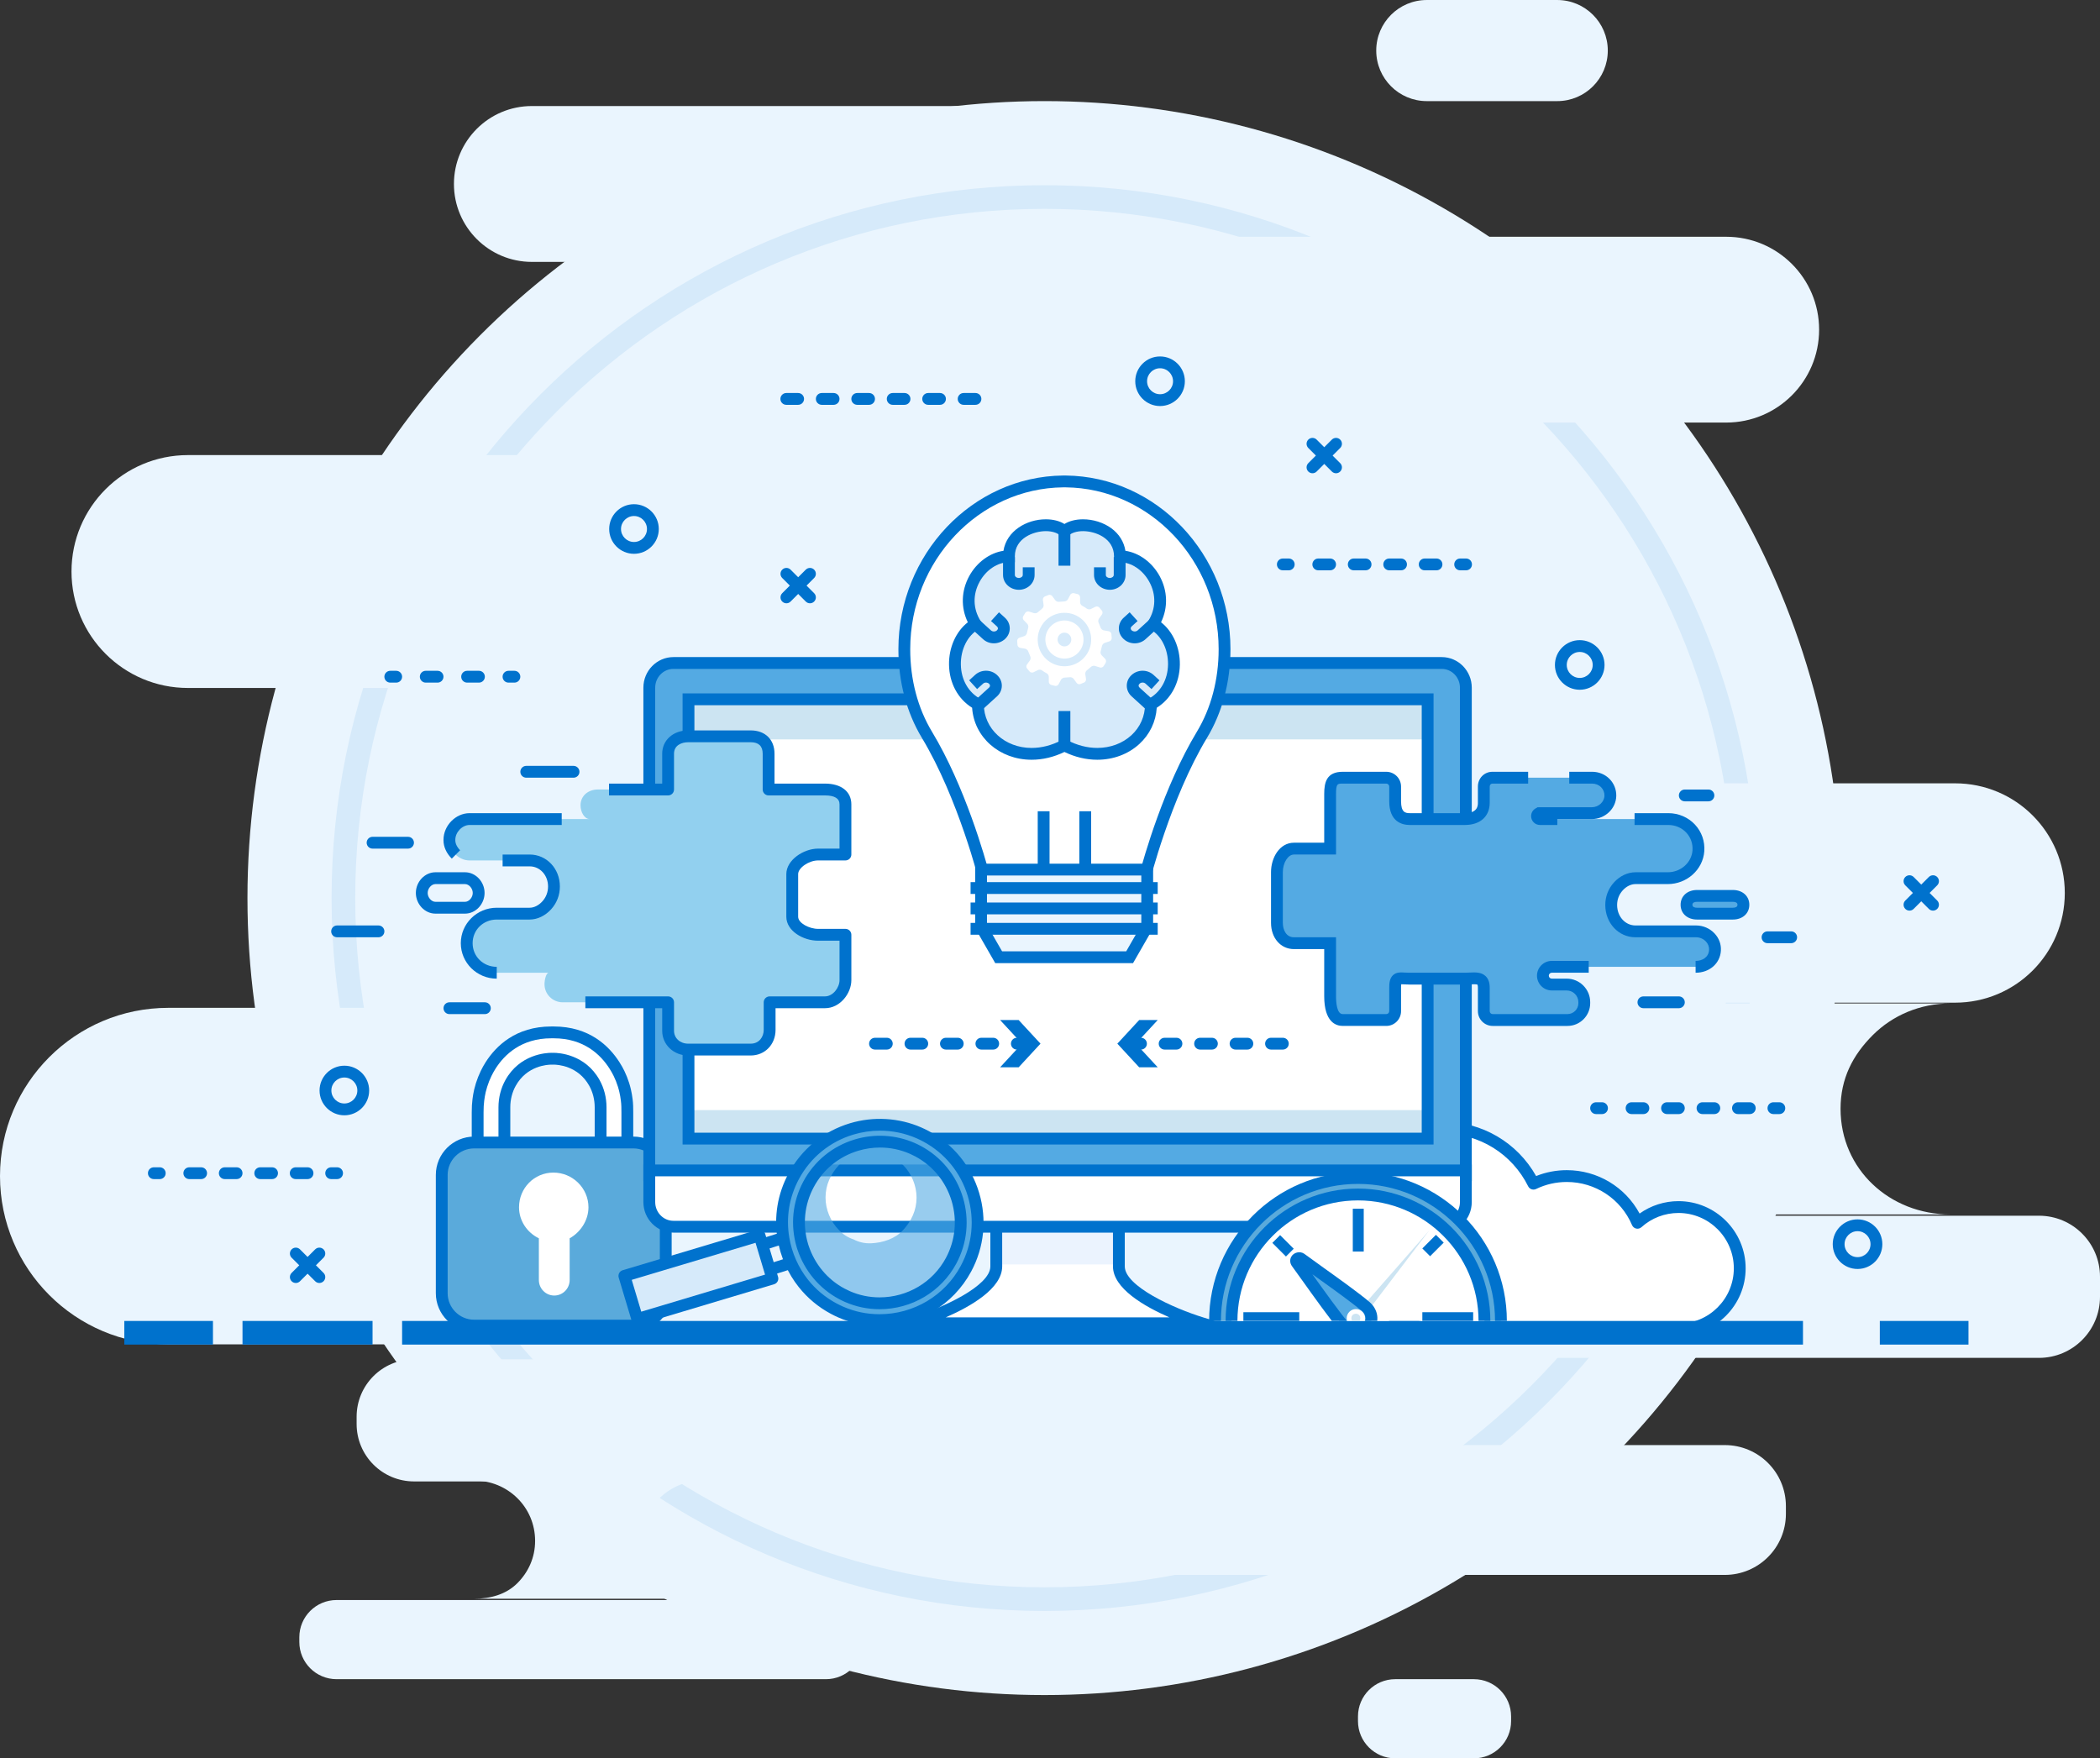 <?xml version="1.0" encoding="utf-8"?>
<!-- Generator: Adobe Illustrator 16.0.0, SVG Export Plug-In . SVG Version: 6.00 Build 0)  -->
<!DOCTYPE svg PUBLIC "-//W3C//DTD SVG 1.1//EN" "http://www.w3.org/Graphics/SVG/1.1/DTD/svg11.dtd">
<svg version="1.1" id="Modo_de_aislamiento" xmlns="http://www.w3.org/2000/svg" xmlns:xlink="http://www.w3.org/1999/xlink"
	 x="0px" y="0px" width="355.277px" height="297.493px" viewBox="0 0 355.277 297.493" enable-background="new 0 0 355.277 297.493"
	 xml:space="preserve">
<rect x="0" y="0" width="355.277" height="297.493" fill="#333333" stroke="none"/>
<g>
	<g>
		<g>
			<circle fill="#EAF5FE" cx="176.707" cy="151.948" r="134.842"/>
		</g>
		<g>
			<path fill="#EAF5FE" d="M176.106,44.311H89.982c-7.282,0-13.185-5.903-13.185-13.184l0,0c0-7.282,5.903-13.185,13.185-13.185
				h86.124c7.282,0,13.185,5.903,13.185,13.185l0,0C189.291,38.408,183.388,44.311,176.106,44.311z"/>
		</g>
		<g>
			<path fill="#D6EAFA" d="M176.707,272.559c-66.505,0-120.611-54.106-120.611-120.611c0-66.505,54.106-120.611,120.611-120.611
				s120.612,54.106,120.612,120.611C297.319,218.453,243.212,272.559,176.707,272.559z M176.707,35.337
				c-64.3,0-116.611,52.312-116.611,116.611c0,64.299,52.312,116.611,116.611,116.611s116.612-52.312,116.612-116.611
				C293.319,87.648,241.007,35.337,176.707,35.337z"/>
		</g>
		<g>
			<path fill="#EAF5FE" d="M70.052,229.983h56.565c5.367,0,9.718,4.352,9.718,9.719v1.223c0,5.367-4.351,9.719-9.718,9.719H70.052
				c-5.368,0-9.719-4.352-9.719-9.719v-1.223C60.333,234.334,64.684,229.983,70.052,229.983z"/>
		</g>
		<g>
			<path fill="#EAF5FE" d="M56.938,270.711h82.792c3.479,0,6.299,2.82,6.299,6.299v0.793c0,3.479-2.82,6.299-6.299,6.299H56.938
				c-3.479,0-6.299-2.82-6.299-6.299v-0.793C50.639,273.532,53.459,270.711,56.938,270.711z"/>
		</g>
		<g>
			<path fill="#EAF5FE" d="M236.042,284.102h13.305c3.479,0,6.299,2.82,6.299,6.299v0.793c0,3.479-2.82,6.299-6.299,6.299h-13.305
				c-3.479,0-6.299-2.82-6.299-6.299v-0.793C229.743,286.922,232.563,284.102,236.042,284.102z"/>
		</g>
		<g>
			<path fill="#EAF5FE" d="M167.027,244.496h124.779c5.707,0,10.333,4.626,10.333,10.332v1.3c0,5.707-4.626,10.332-10.333,10.332
				H167.027c-5.707,0-10.333-4.625-10.333-10.332v-1.3C156.695,249.122,161.321,244.496,167.027,244.496z"/>
		</g>
		<g>
			<path fill="#EAF5FE" d="M80.202,250.493h38.559c-2.848,0-5.438,1.232-7.304,3.098c-1.874,1.873-3.031,4.088-3.031,6.943
				c0,5.705,4.63,9.959,10.335,9.959H80.202c2.848,0,5.43-0.756,7.304-2.613c1.865-1.865,3.023-4.325,3.023-7.182
				C90.529,254.985,85.907,250.493,80.202,250.493z"/>
		</g>
		<g>
			<path fill="#EAF5FE" d="M231.362,132.533h99.405c10.247,0,18.554,8.307,18.554,18.554l0,0c0,10.248-8.307,18.555-18.554,18.555
				h-99.405c-10.247,0-18.554-8.307-18.554-18.555l0,0C212.808,140.84,221.115,132.533,231.362,132.533z"/>
		</g>
		<g>
			<path fill="#EAF5FE" d="M194.264,205.689h150.689c5.702,0,10.324,4.623,10.324,10.324v3.403c0,5.702-4.623,10.324-10.324,10.324
				H194.264c-5.702,0-10.324-4.623-10.324-10.324v-3.403C183.939,210.312,188.562,205.689,194.264,205.689z"/>
		</g>
		<g>
			<path fill="#EAF5FE" d="M260.69,169.776h69.258c-5.116,0-9.768,2.012-13.119,5.362c-3.366,3.366-5.445,7.328-5.445,12.459
				c0,10.247,8.317,17.874,18.563,17.874H260.69c5.116,0,9.753-1.446,13.118-4.782c3.351-3.351,5.43-7.611,5.43-12.742
				C279.238,177.686,270.937,169.776,260.69,169.776z"/>
		</g>
		<g>
			<path fill="#EAF5FE" d="M148.277,116.398H31.796c-10.88,0-19.7-8.82-19.7-19.7v0c0-10.879,8.82-19.7,19.7-19.7h116.481
				c10.88,0,19.7,8.82,19.7,19.7v0C167.977,107.579,159.157,116.398,148.277,116.398z"/>
		</g>
		<g>
			<path fill="#EAF5FE" d="M196.794,227.453H28.468C12.746,227.453,0,214.708,0,198.985l0,0c0-15.722,12.746-28.468,28.468-28.468
				h168.326c15.722,0,28.468,12.746,28.468,28.468l0,0C225.262,214.708,212.516,227.453,196.794,227.453z"/>
		</g>
		<g>
			<path fill="#EAF5FE" d="M292.04,71.493h-92.931c-8.68,0-15.717-7.037-15.717-15.717l0,0c0-8.68,7.037-15.717,15.717-15.717
				h92.931c8.68,0,15.717,7.037,15.717,15.717l0,0C307.756,64.456,300.72,71.493,292.04,71.493z"/>
		</g>
		<g>
			<path fill="#EAF5FE" d="M263.453,17.107h-22.069c-4.724,0-8.553-3.83-8.553-8.553v0c0-4.724,3.83-8.553,8.553-8.553h22.069
				c4.724,0,8.553,3.83,8.553,8.553v0C272.006,13.277,268.177,17.107,263.453,17.107z"/>
		</g>
	</g>
	<g>
		<g>
			<path fill="#FFFFFF" d="M85.332,195.895v-8.554c0-1.434,0.345-2.861,1.042-4.115c2.434-4.379,7.097-4.099,7.097-4.099
				s4.663-0.28,7.097,4.099c0.697,1.253,1.042,2.681,1.042,4.115v8.554h4.522v-7.702c0-0.701-0.007-1.399-0.1-2.091
				c-0.069-0.518-0.146-1.032-0.267-1.539c-0.082-0.338-0.165-0.673-0.27-1.004c-0.209-0.662-0.461-1.309-0.766-1.936
				c-0.228-0.469-0.49-0.927-0.772-1.37c-1.807-2.837-5.061-5.656-10.487-5.583c-5.426-0.073-8.664,2.746-10.471,5.583
				c-0.282,0.443-0.533,0.9-0.761,1.37c-0.304,0.626-0.559,1.273-0.768,1.936c-0.104,0.331-0.197,0.666-0.278,1.004
				c-0.122,0.507-0.196,1.021-0.266,1.539c-0.092,0.691-0.118,1.39-0.118,2.091v7.702H85.332z"/>
		</g>
		<g>
			<path fill="#0072CD" d="M106.132,196.895h-4.522c-0.552,0-1-0.448-1-1v-8.554c0-1.296-0.317-2.551-0.916-3.629
				c-1.899-3.415-5.375-3.588-6.053-3.588l-0.114,0.002c-0.037,0.002-0.078,0.002-0.116,0l-0.11-0.001
				c-0.678,0-4.154,0.173-6.053,3.588c-0.6,1.078-0.917,2.333-0.917,3.629v8.554c0,0.552-0.448,1-1,1H80.81c-0.552,0-1-0.448-1-1
				v-7.702c0-0.87,0.04-1.577,0.126-2.223c0.07-0.522,0.149-1.079,0.285-1.641c0.086-0.359,0.185-0.717,0.296-1.07
				c0.228-0.721,0.504-1.417,0.822-2.072c0.26-0.535,0.528-1.016,0.817-1.47c1.757-2.758,5.111-6.047,11.109-6.047l0.218,0.001
				l0.192-0.001c6.011,0,9.368,3.289,11.125,6.047c0.319,0.5,0.598,0.995,0.829,1.47c0.313,0.645,0.589,1.341,0.82,2.071
				c0.112,0.353,0.201,0.71,0.288,1.071c0.125,0.521,0.205,1.033,0.286,1.64c0.1,0.75,0.108,1.48,0.108,2.224v7.702
				C107.132,196.447,106.684,196.895,106.132,196.895z M102.61,194.895h2.522v-6.702c0-0.673-0.007-1.33-0.091-1.958
				c-0.073-0.546-0.144-1-0.249-1.438c-0.076-0.314-0.152-0.626-0.25-0.935c-0.202-0.638-0.441-1.244-0.712-1.801
				c-0.197-0.406-0.438-0.833-0.716-1.269c-1.488-2.337-4.334-5.122-9.438-5.122l-0.192,0.001l-0.218-0.001
				c-5.091,0-7.934,2.785-9.422,5.122c-0.248,0.39-0.479,0.805-0.706,1.271c-0.275,0.566-0.515,1.172-0.713,1.799
				c-0.098,0.308-0.184,0.62-0.259,0.936c-0.113,0.469-0.184,0.968-0.247,1.438c-0.074,0.556-0.109,1.178-0.109,1.958v6.702h2.522
				v-7.554c0-1.636,0.404-3.227,1.168-4.601c2.442-4.394,6.927-4.616,7.801-4.616c0.074,0,0.131,0.001,0.17,0.002
				c0.039-0.001,0.096-0.002,0.17-0.002c0.874,0,5.358,0.222,7.801,4.616c0.764,1.375,1.168,2.965,1.168,4.601V194.895z"/>
		</g>
		<g>
			<path fill="#5AAADB" d="M107.146,224.285H80.219c-3.017,0-5.485-2.468-5.485-5.485v-20.015c0-3.017,2.468-5.485,5.485-5.485
				h26.927c3.017,0,5.485,2.468,5.485,5.485V218.8C112.631,221.816,110.163,224.285,107.146,224.285z"/>
		</g>
		<g>
			<path fill="#0072CD" d="M107.146,225.285H80.219c-3.576,0-6.485-2.909-6.485-6.485v-20.015c0-3.576,2.909-6.485,6.485-6.485
				h26.927c3.576,0,6.485,2.909,6.485,6.485V218.8C113.631,222.375,110.722,225.285,107.146,225.285z M80.219,194.3
				c-2.473,0-4.485,2.012-4.485,4.485V218.8c0,2.473,2.012,4.485,4.485,4.485h26.927c2.473,0,4.485-2.012,4.485-4.485v-20.015
				c0-2.473-2.012-4.485-4.485-4.485H80.219z"/>
		</g>
		<g>
			<path fill="#FFFFFF" d="M96.374,209.51v7.057c0,1.444-1.159,2.626-2.604,2.626s-2.604-1.182-2.604-2.626v-7.057
				c-1.984-0.964-3.356-2.952-3.356-5.249c0-3.242,2.571-5.87,5.813-5.87s5.933,2.628,5.933,5.87
				C99.556,206.559,98.11,208.546,96.374,209.51z"/>
		</g>
	</g>
	<g>
		<g>
			<g>
				<g>
					<g>
						<path fill-rule="evenodd" clip-rule="evenodd" fill="#FFFFFF" d="M244.133,190.788c6.703,0,12.503,3.861,15.3,9.48
							c1.707-0.825,3.621-1.287,5.643-1.287c5.369,0,9.977,3.259,11.953,7.907c1.836-1.655,4.268-2.664,6.935-2.664
							c5.723,0,10.363,4.64,10.363,10.363s-4.64,10.362-10.363,10.362h-39.831c-9.433,0-17.081-7.647-17.081-17.081
							C227.053,198.435,234.7,190.788,244.133,190.788z"/>
					</g>
				</g>
			</g>
		</g>
		<g>
			<g>
				<g>
					<g>
						<path fill="#0072CD" d="M283.964,225.949h-39.831c-9.97,0-18.081-8.111-18.081-18.081s8.111-18.081,18.081-18.081
							c6.589,0,12.539,3.498,15.747,9.19c1.648-0.662,3.392-0.997,5.196-0.997c5.183,0,9.883,2.842,12.309,7.342
							c1.913-1.361,4.206-2.099,6.579-2.099c6.266,0,11.363,5.097,11.363,11.363C295.327,220.852,290.23,225.949,283.964,225.949z
							 M244.133,191.788c-8.867,0-16.081,7.214-16.081,16.081c0,8.867,7.214,16.081,16.081,16.081h39.831
							c5.163,0,9.363-4.2,9.363-9.362s-4.2-9.363-9.363-9.363c-2.319,0-4.544,0.854-6.266,2.406
							c-0.24,0.217-0.568,0.305-0.885,0.234c-0.315-0.07-0.578-0.288-0.705-0.585c-1.885-4.434-6.216-7.298-11.033-7.298
							c-1.825,0-3.578,0.399-5.208,1.188c-0.494,0.237-1.087,0.035-1.331-0.455C255.798,195.208,250.278,191.788,244.133,191.788z"
							/>
					</g>
				</g>
			</g>
		</g>
	</g>
	<g>
		<g>
			<rect x="41.028" y="223.493" fill="#0072CD" width="22" height="4"/>
		</g>
		<g>
			<rect x="21.028" y="223.493" fill="#0072CD" width="15" height="4"/>
		</g>
		<g>
			<rect x="318.028" y="223.493" fill="#0072CD" width="15" height="4"/>
		</g>
		<g>
			<rect x="68.028" y="223.493" fill="#0072CD" width="237" height="4"/>
		</g>
	</g>
	<g>
		<g>
			<g>
				<g>
					<g>
						<path fill="#FFFFFF" d="M189.291,214.263c0-5.321,0-13.037,0-13.037H178.92h-10.371c0,0,0,7.715,0,13.037
							c0,5.321-14.103,9.628-14.103,9.628h24.474h24.474C203.394,223.891,189.291,219.583,189.291,214.263z"/>
					</g>
				</g>
			</g>
		</g>
		<g>
			<g>
				<g>
					<g>
						<path fill="#EBF3FE" d="M189.291,213.935c0-5.304,0-12.709,0-12.709h-20.742c0,0,0,7.405,0,12.709H189.291z"/>
					</g>
				</g>
			</g>
		</g>
		<g>
			<g>
				<g>
					<g>
						<path fill="#0072CD" d="M210.091,224.891h-62.336l6.398-1.957c5.179-1.583,13.396-5.338,13.396-8.671v-14.037h22.742v14.037
							c0,3.337,8.216,7.09,13.395,8.671L210.091,224.891z M159.993,222.891h37.854c-4.283-1.867-9.556-4.918-9.556-8.628v-12.037
							h-18.742v12.037C169.549,217.973,164.275,221.024,159.993,222.891z"/>
					</g>
				</g>
			</g>
		</g>
		<g>
			<g>
				<g>
					<g>
						<path fill="#54AAE3" d="M243.912,112.173H113.927c-2.253,0-4.081,1.87-4.081,4.177v82.484h138.146V116.35
							C247.993,114.043,246.166,112.173,243.912,112.173z"/>
					</g>
				</g>
			</g>
		</g>
		<g>
			<g>
				<g>
					<g>
						<path fill="#0072CD" d="M248.993,199.834H108.847V116.35c0-2.854,2.279-5.177,5.081-5.177h129.985
							c2.801,0,5.081,2.322,5.081,5.177V199.834z M110.847,197.834h136.146V116.35c0-1.751-1.382-3.177-3.081-3.177H113.927
							c-1.699,0-3.081,1.425-3.081,3.177V197.834z"/>
					</g>
				</g>
			</g>
		</g>
		<g>
			<g>
				<g>
					<g>
						<rect x="116.479" y="118.313" fill="#FFFFFF" width="125.048" height="74.332"/>
					</g>
				</g>
			</g>
		</g>
		<g>
			<g>
				<g>
					<g>
						<path fill="#FFFFFF" d="M109.847,198.02v5.354c0,2.307,1.827,4.176,4.081,4.176h129.985c2.253,0,4.081-1.87,4.081-4.176
							v-5.354H109.847z"/>
					</g>
				</g>
			</g>
		</g>
		<g>
			<g>
				<g>
					<g>
						<path fill="#0072CD" d="M243.912,208.549H113.927c-2.801,0-5.081-2.322-5.081-5.176v-6.354h140.146v6.354
							C248.993,206.227,246.713,208.549,243.912,208.549z M110.847,199.02v4.354c0,1.751,1.382,3.176,3.081,3.176h129.985
							c1.699,0,3.081-1.425,3.081-3.176v-4.354H110.847z"/>
					</g>
				</g>
			</g>
		</g>
		<g>
			<g>
				<g>
					<g>
						<rect x="116.479" y="118.313" fill="#CCE4F2" width="125.074" height="6.785"/>
					</g>
				</g>
			</g>
		</g>
		<g>
			<g>
				<g>
					<g>
						<rect x="116.479" y="187.82" fill="#CCE4F2" width="125.074" height="4.825"/>
					</g>
				</g>
			</g>
		</g>
		<g>
			<g>
				<g>
					<g>
						<path fill="#0072CD" d="M242.527,193.645H115.479v-76.332h127.048V193.645z M117.479,191.645h123.048v-72.332H117.479V191.645
							z"/>
					</g>
				</g>
			</g>
		</g>
	</g>
	<g>
		<path fill="#0072CD" d="M267.258,116.699c-2.314,0-4.196-1.882-4.196-4.196s1.882-4.196,4.196-4.196s4.196,1.882,4.196,4.196
			S269.572,116.699,267.258,116.699z M267.258,110.306c-1.211,0-2.196,0.985-2.196,2.196s0.985,2.196,2.196,2.196
			s2.196-0.985,2.196-2.196S268.469,110.306,267.258,110.306z"/>
	</g>
	<g>
		<path fill="#0072CD" d="M107.258,93.699c-2.314,0-4.196-1.882-4.196-4.196s1.882-4.196,4.196-4.196s4.196,1.882,4.196,4.196
			S109.572,93.699,107.258,93.699z M107.258,87.306c-1.211,0-2.196,0.985-2.196,2.196s0.985,2.196,2.196,2.196
			s2.196-0.985,2.196-2.196S108.469,87.306,107.258,87.306z"/>
	</g>
	<g>
		<path fill="#0072CD" d="M314.258,214.699c-2.314,0-4.196-1.882-4.196-4.196s1.882-4.196,4.196-4.196s4.196,1.882,4.196,4.196
			S316.572,214.699,314.258,214.699z M314.258,208.306c-1.211,0-2.196,0.985-2.196,2.196s0.985,2.196,2.196,2.196
			s2.196-0.985,2.196-2.196S315.469,208.306,314.258,208.306z"/>
	</g>
	<g>
		<path fill="#0072CD" d="M58.258,188.699c-2.314,0-4.196-1.882-4.196-4.196s1.882-4.196,4.196-4.196s4.196,1.882,4.196,4.196
			S60.572,188.699,58.258,188.699z M58.258,182.306c-1.211,0-2.196,0.985-2.196,2.196s0.985,2.196,2.196,2.196
			s2.196-0.985,2.196-2.196S59.469,182.306,58.258,182.306z"/>
	</g>
	<g>
		<path fill="#0072CD" d="M196.258,68.699c-2.314,0-4.196-1.882-4.196-4.196s1.882-4.196,4.196-4.196s4.196,1.882,4.196,4.196
			S198.572,68.699,196.258,68.699z M196.258,62.306c-1.211,0-2.196,0.985-2.196,2.196s0.985,2.196,2.196,2.196
			s2.196-0.985,2.196-2.196S197.469,62.306,196.258,62.306z"/>
	</g>
	<g>
		<g>
			<path fill="#0072CD" d="M248.028,96.493h-1c-0.552,0-1-0.448-1-1s0.448-1,1-1h1c0.552,0,1,0.448,1,1
				S248.581,96.493,248.028,96.493z"/>
		</g>
		<g>
			<path fill="#0072CD" d="M243.028,96.493h-2c-0.552,0-1-0.448-1-1s0.448-1,1-1h2c0.552,0,1,0.448,1,1
				S243.581,96.493,243.028,96.493z M237.028,96.493h-2c-0.552,0-1-0.448-1-1s0.448-1,1-1h2c0.552,0,1,0.448,1,1
				S237.581,96.493,237.028,96.493z M231.028,96.493h-2c-0.552,0-1-0.448-1-1s0.448-1,1-1h2c0.552,0,1,0.448,1,1
				S231.581,96.493,231.028,96.493z M225.028,96.493h-2c-0.552,0-1-0.448-1-1s0.448-1,1-1h2c0.552,0,1,0.448,1,1
				S225.581,96.493,225.028,96.493z"/>
		</g>
		<g>
			<path fill="#0072CD" d="M218.028,96.493h-1c-0.552,0-1-0.448-1-1s0.448-1,1-1h1c0.552,0,1,0.448,1,1
				S218.581,96.493,218.028,96.493z"/>
		</g>
	</g>
	<g>
		<g>
			<path fill="#0072CD" d="M87.028,115.493h-1c-0.552,0-1-0.448-1-1s0.448-1,1-1h1c0.552,0,1,0.448,1,1
				S87.581,115.493,87.028,115.493z"/>
		</g>
		<g>
			<path fill="#0072CD" d="M81.028,115.493h-2c-0.552,0-1-0.448-1-1s0.448-1,1-1h2c0.552,0,1,0.448,1,1
				S81.581,115.493,81.028,115.493z M74.028,115.493h-2c-0.552,0-1-0.448-1-1s0.448-1,1-1h2c0.552,0,1,0.448,1,1
				S74.581,115.493,74.028,115.493z"/>
		</g>
		<g>
			<path fill="#0072CD" d="M67.028,115.493h-1c-0.552,0-1-0.448-1-1s0.448-1,1-1h1c0.552,0,1,0.448,1,1
				S67.581,115.493,67.028,115.493z"/>
		</g>
	</g>
	<g>
		<g>
			<path fill="#0072CD" d="M301.028,188.493h-1c-0.552,0-1-0.448-1-1s0.448-1,1-1h1c0.552,0,1,0.448,1,1
				S301.581,188.493,301.028,188.493z"/>
		</g>
		<g>
			<path fill="#0072CD" d="M296.028,188.493h-2c-0.552,0-1-0.448-1-1s0.448-1,1-1h2c0.552,0,1,0.448,1,1
				S296.581,188.493,296.028,188.493z M290.028,188.493h-2c-0.552,0-1-0.448-1-1s0.448-1,1-1h2c0.552,0,1,0.448,1,1
				S290.581,188.493,290.028,188.493z M284.028,188.493h-2c-0.552,0-1-0.448-1-1s0.448-1,1-1h2c0.552,0,1,0.448,1,1
				S284.581,188.493,284.028,188.493z M278.028,188.493h-2c-0.552,0-1-0.448-1-1s0.448-1,1-1h2c0.552,0,1,0.448,1,1
				S278.581,188.493,278.028,188.493z"/>
		</g>
		<g>
			<path fill="#0072CD" d="M271.028,188.493h-1c-0.552,0-1-0.448-1-1s0.448-1,1-1h1c0.552,0,1,0.448,1,1
				S271.581,188.493,271.028,188.493z"/>
		</g>
	</g>
	<g>
		<path fill="#0072CD" d="M165.028,68.493h-2c-0.552,0-1-0.448-1-1s0.448-1,1-1h2c0.552,0,1,0.448,1,1
			S165.581,68.493,165.028,68.493z M159.028,68.493h-2c-0.552,0-1-0.448-1-1s0.448-1,1-1h2c0.552,0,1,0.448,1,1
			S159.581,68.493,159.028,68.493z M153.028,68.493h-2c-0.552,0-1-0.448-1-1s0.448-1,1-1h2c0.552,0,1,0.448,1,1
			S153.581,68.493,153.028,68.493z M147.028,68.493h-2c-0.552,0-1-0.448-1-1s0.448-1,1-1h2c0.552,0,1,0.448,1,1
			S147.581,68.493,147.028,68.493z M141.028,68.493h-2c-0.552,0-1-0.448-1-1s0.448-1,1-1h2c0.552,0,1,0.448,1,1
			S141.581,68.493,141.028,68.493z M135.028,68.493h-2c-0.552,0-1-0.448-1-1s0.448-1,1-1h2c0.552,0,1,0.448,1,1
			S135.581,68.493,135.028,68.493z"/>
	</g>
	<g>
		<g>
			<path fill="#0072CD" d="M57.028,199.493h-1c-0.552,0-1-0.448-1-1s0.448-1,1-1h1c0.552,0,1,0.448,1,1
				S57.581,199.493,57.028,199.493z"/>
		</g>
		<g>
			<path fill="#0072CD" d="M52.028,199.493h-2c-0.552,0-1-0.448-1-1s0.448-1,1-1h2c0.552,0,1,0.448,1,1
				S52.581,199.493,52.028,199.493z M46.028,199.493h-2c-0.552,0-1-0.448-1-1s0.448-1,1-1h2c0.552,0,1,0.448,1,1
				S46.581,199.493,46.028,199.493z M40.028,199.493h-2c-0.552,0-1-0.448-1-1s0.448-1,1-1h2c0.552,0,1,0.448,1,1
				S40.581,199.493,40.028,199.493z M34.028,199.493h-2c-0.552,0-1-0.448-1-1s0.448-1,1-1h2c0.552,0,1,0.448,1,1
				S34.581,199.493,34.028,199.493z"/>
		</g>
		<g>
			<path fill="#0072CD" d="M27.028,199.493h-1c-0.552,0-1-0.448-1-1s0.448-1,1-1h1c0.552,0,1,0.448,1,1
				S27.581,199.493,27.028,199.493z"/>
		</g>
	</g>
	<g>
		<g>
			<path fill="#0072CD" d="M327.028,154.07c-0.256,0-0.512-0.098-0.707-0.293l-3.983-3.983c-0.391-0.391-0.391-1.023,0-1.414
				s1.023-0.391,1.414,0l3.983,3.983c0.391,0.391,0.391,1.023,0,1.414C327.54,153.973,327.284,154.07,327.028,154.07z"/>
		</g>
		<g>
			<path fill="#0072CD" d="M323.045,154.07c-0.256,0-0.512-0.098-0.707-0.293c-0.391-0.391-0.391-1.023,0-1.414l3.983-3.983
				c0.391-0.391,1.023-0.391,1.414,0s0.391,1.023,0,1.414l-3.983,3.983C323.557,153.973,323.301,154.07,323.045,154.07z"/>
		</g>
	</g>
	<g>
		<g>
			<path fill="#0072CD" d="M226.028,80.07c-0.256,0-0.512-0.098-0.707-0.293l-3.983-3.983c-0.391-0.391-0.391-1.023,0-1.414
				s1.023-0.391,1.414,0l3.983,3.983c0.391,0.391,0.391,1.023,0,1.414C226.54,79.973,226.284,80.07,226.028,80.07z"/>
		</g>
		<g>
			<path fill="#0072CD" d="M222.045,80.07c-0.256,0-0.512-0.098-0.707-0.293c-0.391-0.391-0.391-1.023,0-1.414l3.983-3.983
				c0.391-0.391,1.023-0.391,1.414,0s0.391,1.023,0,1.414l-3.983,3.983C222.557,79.973,222.301,80.07,222.045,80.07z"/>
		</g>
	</g>
	<g>
		<g>
			<path fill="#0072CD" d="M54.028,217.07c-0.256,0-0.512-0.098-0.707-0.293l-3.983-3.983c-0.391-0.391-0.391-1.023,0-1.414
				s1.023-0.391,1.414,0l3.983,3.983c0.391,0.391,0.391,1.023,0,1.414C54.54,216.973,54.284,217.07,54.028,217.07z"/>
		</g>
		<g>
			<path fill="#0072CD" d="M50.045,217.07c-0.256,0-0.512-0.098-0.707-0.293c-0.391-0.391-0.391-1.023,0-1.414l3.983-3.983
				c0.391-0.391,1.023-0.391,1.414,0s0.391,1.023,0,1.414l-3.983,3.983C50.557,216.973,50.301,217.07,50.045,217.07z"/>
		</g>
	</g>
	<g>
		<g>
			<path fill="#0072CD" d="M137.028,102.07c-0.256,0-0.512-0.098-0.707-0.293l-3.983-3.983c-0.391-0.391-0.391-1.023,0-1.414
				s1.023-0.391,1.414,0l3.983,3.983c0.391,0.391,0.391,1.023,0,1.414C137.54,101.973,137.284,102.07,137.028,102.07z"/>
		</g>
		<g>
			<path fill="#0072CD" d="M133.045,102.07c-0.256,0-0.512-0.098-0.707-0.293c-0.391-0.391-0.391-1.023,0-1.414l3.983-3.983
				c0.391-0.391,1.023-0.391,1.414,0s0.391,1.023,0,1.414l-3.983,3.983C133.557,101.973,133.301,102.07,133.045,102.07z"/>
		</g>
	</g>
	<g>
		<g>
			<g>
				<path fill="#54AAE3" d="M286.941,157.579h-10.25c-2.27,0-4.11-1.94-4.11-4.46c0-1.27,0.46-2.32,1.21-3.15
					c0.74-0.82,1.77-1.39,2.9-1.39h5.46c2.65,0,4.98-1.97,5.18-4.61c0.22-2.99-2.13-5.39-5.07-5.39c0,0-21.686,0-21.73,0
					c-0.28,0-0.5-0.22-0.5-0.5c0-0.28,0.22-0.5,0.5-0.5c0.044,0,0.5,0.006,0.5,0.006v-0.006h8.26c1.65,0,3.12-1.28,3.15-2.94
					c0.03-1.73-1.36-3.06-3.08-3.06h-16.88c-0.82,0-1.45,0.67-1.45,1.5v2.73c0,2.02-1.5,2.77-3.21,2.77h-9.3
					c-1.71,0-2.49-1-2.49-3.02v-2.48c0-0.83-0.67-1.5-1.5-1.5h-7.36c-1.71,0-2.14,0.73-2.14,2.76v9.24h-6.12
					c-1.71,0-2.88,1.96-2.88,3.98v8.57c0,2.02,1.17,3.45,2.88,3.45h6.12v8.96c0,2.02,0.43,4.04,2.14,4.04h7.36
					c0.83,0,1.5-0.67,1.5-1.5v-3.97c0-2.02,0.69-1.53,2.4-1.53h9.36c1.72,0,3.24-0.49,3.24,1.53v3.97c0,0.83,0.67,1.5,1.5,1.5h12.65
					c1.57,0,2.85-1.28,2.85-2.85v-0.17c0-1.64-1.34-2.98-2.98-2.98h-2.52c-0.83,0-1.5-0.67-1.5-1.5c0-0.83,0.67-1.5,1.5-1.5h24.33
					c1.75,0,3.18-1.09,3.28-2.8C290.251,159.019,288.711,157.579,286.941,157.579z"/>
			</g>
			<g>
				<path fill="#54AAE3" d="M293.163,151.579h-6.056c-0.985,0-1.785,0.514-1.785,1.5c0,0.985,0.799,1.5,1.785,1.5h6.056
					c0.985,0,1.785-0.515,1.785-1.5C294.948,152.093,294.148,151.579,293.163,151.579z"/>
			</g>
		</g>
		<g>
			<g>
				<path fill="#0072CD" d="M265.181,173.579h-12.65c-1.378,0-2.5-1.122-2.5-2.5v-3.97c0-0.399-0.079-0.511-0.08-0.512
					c-0.144-0.103-0.841-0.068-1.256-0.047c-0.291,0.015-0.595,0.029-0.905,0.029h-9.36c-0.333,0-0.63-0.017-0.893-0.032
					c-0.157-0.009-0.339-0.02-0.474-0.021c-0.017,0.111-0.033,0.293-0.033,0.583v3.97c0,1.378-1.122,2.5-2.5,2.5h-7.36
					c-1.172,0-3.14-0.655-3.14-5.04v-7.96h-5.12c-2.248,0-3.88-1.872-3.88-4.45v-8.57c0-2.448,1.451-4.98,3.88-4.98h5.12v-8.24
					c0-1.953,0.38-3.76,3.14-3.76h7.36c1.378,0,2.5,1.122,2.5,2.5v2.48c0,1.866,0.705,2.02,1.49,2.02h9.3
					c2.21,0,2.21-1.332,2.21-1.77v-2.73c0-1.402,1.076-2.5,2.45-2.5h6.05v2h-6.05c-0.256,0-0.45,0.215-0.45,0.5v2.73
					c0,2.325-1.613,3.77-4.21,3.77h-9.3c-1.303,0-3.49-0.522-3.49-4.02v-2.48c0-0.276-0.224-0.5-0.5-0.5h-7.36
					c-0.898,0-1.14,0-1.14,1.76v10.24h-7.12c-1.001,0-1.88,1.393-1.88,2.98v8.57c0,1.22,0.581,2.45,1.88,2.45h7.12v9.96
					c0,1.135,0.148,3.04,1.14,3.04h7.36c0.276,0,0.5-0.224,0.5-0.5v-3.97c0-0.786,0.077-1.585,0.633-2.11
					c0.565-0.532,1.289-0.491,1.99-0.449c0.229,0.013,0.487,0.029,0.776,0.029h9.36c0.276,0,0.547-0.014,0.806-0.027
					c0.986-0.046,2.003-0.099,2.736,0.598c0.47,0.447,0.698,1.088,0.698,1.958v3.97c0,0.276,0.224,0.5,0.5,0.5h12.65
					c1.02,0,1.85-0.83,1.85-1.85v-0.17c0-1.092-0.889-1.98-1.98-1.98h-2.52c-1.378,0-2.5-1.122-2.5-2.5s1.122-2.5,2.5-2.5h6.25v2
					h-6.25c-0.276,0-0.5,0.224-0.5,0.5s0.224,0.5,0.5,0.5h2.52c2.195,0,3.98,1.786,3.98,3.98v0.17
					C269.031,171.852,267.304,173.579,265.181,173.579z"/>
			</g>
			<g>
				<path fill="#0072CD" d="M263.469,139.579h-2.938c-0.827,0-1.5-0.673-1.5-1.5c0-0.652,0.418-1.208,1-1.415v-0.08l0.396-0.002
					c0.034-0.002,0.069-0.003,0.104-0.003l0.168,0.002l8.592-0.002c1.146,0,2.131-0.897,2.15-1.958
					c0.01-0.54-0.189-1.045-0.559-1.422c-0.393-0.399-0.933-0.62-1.521-0.62h-3.875v-2h3.875c1.129,0,2.176,0.433,2.948,1.218
					c0.749,0.763,1.151,1.778,1.132,2.859c-0.039,2.163-1.9,3.923-4.15,3.923h-5.822V139.579z"/>
			</g>
			<g>
				<path fill="#0072CD" d="M286.861,164.579v-2c1.082,0,2.207-0.575,2.282-1.859c0.032-0.518-0.157-1.021-0.532-1.421
					c-0.43-0.458-1.039-0.72-1.67-0.72h-10.25c-2.865,0-5.11-2.398-5.11-5.46c0-1.437,0.508-2.757,1.468-3.82
					c0.987-1.092,2.314-1.719,3.642-1.719h5.46c2.189,0,4.026-1.619,4.183-3.686c0.083-1.13-0.288-2.201-1.043-3.015
					c-0.767-0.826-1.871-1.299-3.029-1.299h-5.73v-2h5.73c1.712,0,3.35,0.707,4.495,1.938c1.138,1.225,1.697,2.832,1.572,4.525
					c-0.235,3.106-2.949,5.537-6.177,5.537h-5.46c-0.763,0-1.549,0.386-2.158,1.06c-0.632,0.7-0.952,1.534-0.952,2.48
					c0,1.94,1.366,3.46,3.11,3.46h10.25c1.181,0,2.321,0.492,3.127,1.351c0.757,0.806,1.138,1.84,1.071,2.912
					C291.013,163.005,289.213,164.579,286.861,164.579z"/>
			</g>
			<g>
				<path fill="#0072CD" d="M293.163,155.579h-6.056c-1.64,0-2.785-1.028-2.785-2.5s1.145-2.5,2.785-2.5h6.056
					c1.64,0,2.785,1.028,2.785,2.5S294.803,155.579,293.163,155.579z M287.107,152.579c-0.358,0-0.785,0.087-0.785,0.5
					s0.427,0.5,0.785,0.5h6.056c0.358,0,0.785-0.087,0.785-0.5s-0.427-0.5-0.785-0.5H287.107z"/>
			</g>
		</g>
		<g>
			<path fill="#0072CD" d="M284.031,170.579h-6c-0.552,0-1-0.448-1-1s0.448-1,1-1h6c0.552,0,1,0.448,1,1
				S284.583,170.579,284.031,170.579z"/>
		</g>
		<g>
			<path fill="#0072CD" d="M303.031,159.579h-4c-0.552,0-1-0.448-1-1s0.448-1,1-1h4c0.552,0,1,0.448,1,1
				S303.583,159.579,303.031,159.579z"/>
		</g>
		<g>
			<path fill="#0072CD" d="M289.031,135.579h-4c-0.552,0-1-0.448-1-1s0.448-1,1-1h4c0.552,0,1,0.448,1,1
				S289.583,135.579,289.031,135.579z"/>
		</g>
		<g>
			<g>
				<path fill="#EAF5FE" d="M80.98,151.079c0-1.276-1.034-2.5-2.309-2.5h-5.006c-1.275,0-2.31,1.224-2.31,2.5
					c0,1.275,1.034,2.5,2.31,2.5h5.006C79.947,153.579,80.98,152.354,80.98,151.079z"/>
			</g>
			<g>
				<path fill="#92D0EF" d="M138.395,144.579h4.637v-8.485c0-1.776-1.513-2.515-3.461-2.515h-9.539v-6.059
					c0-1.775-1.077-2.941-3.025-2.941h-10.583c-1.95,0-3.393,1.166-3.393,2.942v6.058h-11.908c-1.606,0-2.909,1.066-2.909,2.672
					c0,1.118,0.638,2.328,1.563,2.328H79.445c-1.819,0-3.414,1.683-3.414,3.501v0.103c0,1.818,1.595,3.396,3.414,3.396h10.163
					c2.27,0,4.111,1.88,4.111,4.403c0,1.263-0.46,2.343-1.206,3.172c-0.742,0.825-1.772,1.425-2.905,1.425h-5.569
					c-2.806,0-5.081,2.194-5.081,5c0,2.806,2.275,5,5.081,5h8.802c-0.444,0-0.721,1.19-0.721,1.938c0,1.702,1.379,3.062,3.082,3.062
					h17.83v4.823c0,1.775,1.443,3.177,3.392,3.177h10.583c1.949,0,3.199-1.547,3.199-3.323l-0.001-4.677h9.367
					c1.947,0,3.46-1.974,3.46-3.75v-7.671l-4.615,0.001c-1.946,0-4.385-1.271-4.385-3.048v-7.228
					C134.031,146.108,136.447,144.579,138.395,144.579z"/>
			</g>
		</g>
		<g>
			<g>
				<path fill="#0072CD" d="M78.671,154.579h-5.006c-1.794,0-3.31-1.603-3.31-3.5s1.516-3.5,3.31-3.5h5.006
					c1.794,0,3.309,1.603,3.309,3.5S80.465,154.579,78.671,154.579z M73.665,149.579c-0.673,0-1.31,0.729-1.31,1.5
					s0.636,1.5,1.31,1.5h5.006c0.673,0,1.309-0.729,1.309-1.5s-0.636-1.5-1.309-1.5H73.665z"/>
			</g>
			<g>
				<path fill="#0072CD" d="M127.006,178.579h-10.583c-2.462,0-4.392-1.834-4.392-4.177v-3.823h-13v-2h14c0.552,0,1,0.448,1,1v4.823
					c0,1.241,1.028,2.177,2.392,2.177h10.583c1.443,0,2.199-1.168,2.199-2.323l-0.001-4.676c0-0.266,0.105-0.52,0.293-0.708
					s0.442-0.293,0.707-0.293h9.367c1.363,0,2.46-1.504,2.46-2.75v-6.671l-3.615,0.001c-2.547,0-5.385-1.663-5.385-4.048v-7.228
					c0-2.384,2.934-4.304,5.363-4.304h3.637v-7.485c0-1.005-0.828-1.515-2.461-1.515h-9.539c-0.552,0-1-0.448-1-1v-6.059
					c0-1.288-0.681-1.941-2.025-1.941h-10.583c-1.104,0-2.393,0.509-2.393,1.942v6.058c0,0.552-0.448,1-1,1h-10v-2h9v-5.058
					c0-2.284,1.847-3.942,4.393-3.942h10.583c2.445,0,4.025,1.547,4.025,3.941v5.059h8.539c2.752,0,4.461,1.347,4.461,3.515v8.485
					c0,0.552-0.448,1-1,1h-4.637c-1.54,0-3.363,1.249-3.363,2.304v7.228c0,1.083,1.893,2.048,3.385,2.048l4.615-0.001
					c0.265,0,0.52,0.105,0.707,0.293s0.293,0.442,0.293,0.707v7.671c0,2.242-1.908,4.75-4.46,4.75h-8.366l0.001,3.677
					C131.205,176.721,129.399,178.579,127.006,178.579z M84.039,165.579c-3.353,0-6.081-2.691-6.081-6s2.728-6,6.081-6h5.569
					c0.749,0,1.537-0.398,2.162-1.094c0.621-0.69,0.949-1.556,0.949-2.503c0-1.908-1.367-3.403-3.111-3.403h-4.577v-2h4.577
					c2.866,0,5.111,2.373,5.111,5.403c0,1.449-0.506,2.777-1.462,3.841c-1.004,1.116-2.334,1.756-3.649,1.756h-5.569
					c-2.289,0-4.081,1.757-4.081,4s1.792,4,4.081,4V165.579z M76.435,145.272c-0.905-0.899-1.404-1.996-1.404-3.089v-0.103
					c0-2.398,2.063-4.501,4.414-4.501h15.586v2H79.445c-1.241,0-2.414,1.216-2.414,2.501v0.103c0,0.548,0.296,1.157,0.813,1.67
					L76.435,145.272z"/>
			</g>
		</g>
		<g>
			<path fill="#0072CD" d="M97.031,131.579h-8c-0.552,0-1-0.448-1-1s0.448-1,1-1h8c0.552,0,1,0.448,1,1
				S97.583,131.579,97.031,131.579z"/>
		</g>
		<g>
			<path fill="#0072CD" d="M82.031,171.579h-6c-0.552,0-1-0.448-1-1s0.448-1,1-1h6c0.552,0,1,0.448,1,1
				S82.583,171.579,82.031,171.579z"/>
		</g>
		<g>
			<path fill="#0072CD" d="M64.031,158.579h-7c-0.552,0-1-0.448-1-1s0.448-1,1-1h7c0.552,0,1,0.448,1,1
				S64.583,158.579,64.031,158.579z"/>
		</g>
		<g>
			<path fill="#0072CD" d="M69.031,143.579h-6c-0.552,0-1-0.448-1-1s0.448-1,1-1h6c0.552,0,1,0.448,1,1
				S69.583,143.579,69.031,143.579z"/>
		</g>
		<g>
			<g>
				<path fill="#0072CD" d="M217.031,177.579h-2c-0.552,0-1-0.448-1-1s0.448-1,1-1h2c0.552,0,1,0.448,1,1
					S217.583,177.579,217.031,177.579z M211.031,177.579h-2c-0.552,0-1-0.448-1-1s0.448-1,1-1h2c0.552,0,1,0.448,1,1
					S211.583,177.579,211.031,177.579z M205.031,177.579h-2c-0.552,0-1-0.448-1-1s0.448-1,1-1h2c0.552,0,1,0.448,1,1
					S205.583,177.579,205.031,177.579z M199.031,177.579h-2c-0.552,0-1-0.448-1-1s0.448-1,1-1h2c0.552,0,1,0.448,1,1
					S199.583,177.579,199.031,177.579z M193.031,177.579h-2c-0.552,0-1-0.448-1-1s0.448-1,1-1h2c0.552,0,1,0.448,1,1
					S193.583,177.579,193.031,177.579z"/>
			</g>
			<g>
				<g>
					<polygon fill="#0072CD" points="195.865,180.579 192.167,176.579 195.865,172.579 192.727,172.579 189.031,176.579 
						192.727,180.579 					"/>
				</g>
			</g>
		</g>
		<g>
			<g>
				<path fill="#0072CD" d="M174.031,177.579h-2c-0.552,0-1-0.448-1-1s0.448-1,1-1h2c0.552,0,1,0.448,1,1
					S174.583,177.579,174.031,177.579z M168.031,177.579h-2c-0.552,0-1-0.448-1-1s0.448-1,1-1h2c0.552,0,1,0.448,1,1
					S168.583,177.579,168.031,177.579z M162.031,177.579h-2c-0.552,0-1-0.448-1-1s0.448-1,1-1h2c0.552,0,1,0.448,1,1
					S162.583,177.579,162.031,177.579z M156.031,177.579h-2c-0.552,0-1-0.448-1-1s0.448-1,1-1h2c0.552,0,1,0.448,1,1
					S156.583,177.579,156.031,177.579z M150.031,177.579h-2c-0.552,0-1-0.448-1-1s0.448-1,1-1h2c0.552,0,1,0.448,1,1
					S150.583,177.579,150.031,177.579z"/>
			</g>
			<g>
				<g>
					<polygon fill="#0072CD" points="169.197,172.579 172.895,176.579 169.197,180.579 172.335,180.579 176.031,176.579 
						172.335,172.579 					"/>
				</g>
			</g>
		</g>
	</g>
	<g>
		<g>
			<g>
				<path fill="#FFFFFF" d="M180.295,81.456h-0.428c-14.866,0.149-26.875,12.792-26.875,28.383c0,5.303,1.313,10.314,3.833,14.495
					c6.331,10.496,9.872,24.825,9.872,24.825h13.169h0.428h13.169c0,0,3.542-14.329,9.873-24.825
					c2.521-4.18,3.833-9.192,3.833-14.495C207.17,94.248,195.161,81.604,180.295,81.456z"/>
			</g>
			<g>
				<path fill="#0072CD" d="M193.464,150.158h-27.549l-0.188-0.76c-0.035-0.142-3.581-14.308-9.758-24.549
					c-2.602-4.314-3.977-9.505-3.977-15.011c0-16.048,12.5-29.229,27.865-29.383h0.438c15.375,0.154,27.875,13.335,27.875,29.383
					c0,5.506-1.375,10.697-3.977,15.011c-6.177,10.241-9.723,24.407-9.758,24.549l-0.188,0.76H193.464z M167.472,148.158h25.217
					c0.83-3.134,4.213-15.094,9.791-24.342c2.414-4.002,3.69-8.836,3.69-13.978c0-14.956-11.612-27.24-25.885-27.383h-0.418
					c-14.263,0.143-25.875,12.427-25.875,27.383c0,5.142,1.276,9.976,3.69,13.978C163.259,133.063,166.642,145.023,167.472,148.158z
					"/>
			</g>
			<g id="XMLID_133_">
				<g id="XMLID_134_">
					<g>
						<g>
							<polygon fill="#EAF5FE" points="165.978,147.123 165.978,156.774 168.953,161.955 180.031,161.955 191.108,161.955 
								194.084,156.774 194.084,147.123 							"/>
						</g>
					</g>
				</g>
			</g>
			<g id="XMLID_96_">
				<g id="XMLID_109_">
					<g>
						<g>
							<path fill="#0072CD" d="M191.687,162.955h-23.313l-3.396-5.915v-10.917h30.107v10.917L191.687,162.955z M169.532,160.955
								h20.998l2.555-4.448v-8.384h-26.107v8.384L169.532,160.955z"/>
						</g>
					</g>
				</g>
			</g>
			<g>
				<rect x="164.202" y="149.248" fill="#0072CD" width="31.658" height="2"/>
			</g>
			<g>
				<rect x="164.202" y="152.697" fill="#0072CD" width="31.658" height="2"/>
			</g>
			<g>
				<rect x="164.202" y="156.145" fill="#0072CD" width="31.658" height="2"/>
			</g>
			<g>
				<g>
					<rect x="182.599" y="137.257" fill="#0072CD" width="2" height="9.866"/>
				</g>
				<g>
					<rect x="175.563" y="137.257" fill="#0072CD" width="2" height="9.866"/>
				</g>
			</g>
		</g>
		<g>
			<path fill-rule="evenodd" clip-rule="evenodd" fill="#D6EAFA" d="M180.081,89.912c-2.334-2.278-9.388-0.835-9.388,4.211
				c-4.739,0-8.92,6.302-5.636,11.478c-4.488,2.53-4.982,10.735,0.388,13.556c0,6.483,7.374,10.764,14.635,6.95
				c7.262,3.814,14.636-0.467,14.636-6.95c5.37-2.821,4.876-11.026,0.388-13.556c3.285-5.175-0.896-11.478-5.635-11.478
				C189.469,89.076,182.415,87.633,180.081,89.912z"/>
		</g>
		<g>
			<path fill="#0072CD" d="M185.642,128.542L185.642,128.542c-1.878,0-3.746-0.443-5.561-1.317c-1.815,0.875-3.683,1.317-5.56,1.317
				c-5.437,0-9.74-3.819-10.057-8.797c-2.414-1.503-3.863-4.183-3.909-7.285c-0.043-2.912,1.181-5.62,3.181-7.178
				c-1.202-2.47-1.127-5.333,0.247-7.831c1.275-2.32,3.476-3.916,5.782-4.26c0.53-3.356,3.899-5.33,7.165-5.33
				c1.225,0,2.313,0.277,3.151,0.793c0.838-0.516,1.926-0.793,3.151-0.793c1.721,0,3.463,0.552,4.779,1.513
				c1.321,0.965,2.148,2.298,2.386,3.817c2.307,0.344,4.506,1.94,5.782,4.26c1.374,2.499,1.449,5.361,0.247,7.831
				c2,1.558,3.224,4.266,3.181,7.178c-0.046,3.102-1.495,5.781-3.908,7.285c-0.148,2.36-1.184,4.523-2.955,6.141
				C190.868,127.599,188.346,128.542,185.642,128.542z M180.081,124.976l0.465,0.244c1.67,0.877,3.385,1.322,5.095,1.322h0.001
				c2.204,0,4.247-0.757,5.752-2.133c1.498-1.368,2.322-3.233,2.322-5.253v-0.604l0.535-0.281c2.063-1.083,3.317-3.267,3.355-5.839
				c0.038-2.574-1.137-4.914-2.994-5.96l-0.918-0.517l0.565-0.89c1.301-2.051,1.362-4.474,0.167-6.649
				c-1.1-2-3.045-3.292-4.958-3.292h-1v-1c0-3.104-3.212-4.261-5.237-4.261c-1.061,0-1.955,0.279-2.453,0.766l-0.699,0.682
				l-0.699-0.682c-0.498-0.486-1.392-0.766-2.453-0.766c-2.024,0-5.236,1.157-5.236,4.261v1h-1c-1.912,0-3.858,1.292-4.958,3.293
				c-1.195,2.175-1.135,4.598,0.167,6.649l0.565,0.89l-0.918,0.517c-1.856,1.046-3.031,3.386-2.993,5.959
				c0.038,2.573,1.292,4.756,3.355,5.84l0.535,0.281v0.604c0,4.142,3.547,7.387,8.075,7.387c1.71,0,3.425-0.445,5.095-1.322
				L180.081,124.976z"/>
		</g>
		<g id="XMLID_1880_">
			<g id="XMLID_1886_">
				<g id="XMLID_1887_">
					<g>
						<g>
							<path fill="#FFFFFF" d="M188.026,107.264c-0.027-0.219-0.227-0.426-0.443-0.465l-0.854-0.148
								c-0.219-0.039-0.452-0.24-0.523-0.452l-0.344-0.846c-0.095-0.197-0.071-0.506,0.062-0.685l0.508-0.707
								c0.127-0.178,0.125-0.47-0.009-0.643l-0.459-0.545c-0.152-0.16-0.435-0.214-0.635-0.116l-0.781,0.384
								c-0.2,0.095-0.504,0.066-0.677-0.066c0,0-0.133-0.103-0.382-0.258c-0.247-0.152-0.399-0.226-0.399-0.226
								c-0.194-0.1-0.356-0.358-0.358-0.578l-0.003-0.873c-0.004-0.218-0.177-0.453-0.389-0.515l-0.689-0.169
								c-0.214-0.042-0.476,0.082-0.581,0.276l-0.132,0.25l-0.159,0.303l-0.113,0.215c-0.105,0.194-0.371,0.356-0.59,0.358
								l-0.336,0.021l-0.151,0.011l-0.423,0.033c-0.221,0.03-0.504-0.09-0.636-0.271l-0.512-0.697
								c-0.131-0.18-0.408-0.267-0.615-0.192l-0.66,0.267c-0.202,0.095-0.339,0.35-0.309,0.566l0.123,0.861
								c0.03,0.221-0.09,0.504-0.27,0.633l-0.7,0.594c-0.157,0.152-0.456,0.221-0.667,0.154l-0.828-0.265
								c-0.21-0.066-0.487,0.023-0.618,0.202c0,0-0.063,0.085-0.194,0.3c-0.134,0.219-0.183,0.308-0.183,0.308
								c-0.102,0.195-0.062,0.485,0.091,0.64l0.605,0.625c0.152,0.158,0.224,0.462,0.159,0.67l-0.223,0.893
								c-0.039,0.214-0.24,0.447-0.449,0.519l-0.825,0.272c-0.209,0.069-0.374,0.306-0.37,0.523l0.051,0.716
								c0.027,0.218,0.227,0.426,0.443,0.465l0.854,0.147c0.219,0.04,0.452,0.24,0.523,0.452l0.344,0.846
								c0.097,0.198,0.071,0.506-0.057,0.685l-0.51,0.709c-0.13,0.176-0.125,0.468,0.012,0.641l0.454,0.544
								c0.152,0.16,0.435,0.214,0.635,0.116l0.781-0.384c0.197-0.097,0.501-0.066,0.677,0.066c0,0,0.138,0.104,0.382,0.258
								c0.247,0.152,0.401,0.23,0.401,0.23c0.195,0.095,0.357,0.353,0.359,0.576l0.003,0.871c0.002,0.218,0.175,0.453,0.386,0.515
								l0.69,0.169c0.214,0.042,0.476-0.083,0.581-0.276l0.407-0.768c0.103-0.194,0.368-0.354,0.588-0.358l0.911-0.065
								c0.221-0.03,0.505,0.09,0.636,0.27l0.512,0.697c0.131,0.181,0.408,0.268,0.615,0.193l0.663-0.272
								c0.2-0.09,0.337-0.344,0.307-0.563l-0.124-0.858c-0.03-0.221,0.09-0.505,0.27-0.633l0.7-0.594
								c0.16-0.152,0.461-0.223,0.669-0.154l0.828,0.263c0.208,0.069,0.485-0.023,0.615-0.199c0,0,0.064-0.085,0.197-0.299
								c0.137-0.219,0.18-0.311,0.18-0.311c0.102-0.192,0.061-0.482-0.091-0.643l-0.604-0.62c-0.155-0.161-0.226-0.462-0.159-0.67
								l0.221-0.891c0.039-0.217,0.24-0.449,0.449-0.521l0.827-0.273c0.207-0.071,0.376-0.305,0.367-0.528L188.026,107.264z
								 M183.923,110.59c-1.318,2.122-4.106,2.771-6.23,1.453c-2.119-1.319-2.773-4.104-1.453-6.229
								c0.751-1.212,1.982-1.94,3.295-2.104c0.149-0.019,0.303-0.027,0.454-0.026c0.141-0.006,0.279-0.003,0.417,0.011
								c0.153,0.007,0.302,0.023,0.455,0.05c0.553,0.094,1.099,0.298,1.608,0.613C184.59,105.678,185.242,108.466,183.923,110.59z"
								/>
						</g>
					</g>
				</g>
			</g>
			<g id="XMLID_1881_">
				<g id="XMLID_1882_">
					<g>
						<g>
							<path fill="#FFFFFF" d="M181.781,105.468c-0.302-0.192-0.627-0.321-0.955-0.401c-0.443-0.106-0.894-0.116-1.326-0.035
								c-0.862,0.157-1.659,0.663-2.159,1.47c-0.941,1.514-0.476,3.499,1.041,4.44c1.512,0.941,3.499,0.479,4.442-1.039
								C183.764,108.391,183.296,106.404,181.781,105.468z M181.068,108.812c-0.339,0.544-1.056,0.718-1.598,0.378
								c-0.549-0.342-0.712-1.058-0.375-1.603c0.091-0.146,0.209-0.271,0.348-0.357c0.365-0.242,0.852-0.26,1.252-0.013
								c0.028,0.014,0.051,0.032,0.073,0.053C181.251,107.621,181.39,108.293,181.068,108.812z"/>
						</g>
					</g>
				</g>
			</g>
		</g>
		<g>
			<g>
				<path fill="#0072CD" d="M172.379,99.786c-1.496,0-2.686-1.123-2.686-2.504v-3.023h2v3.023c0,0.273,0.299,0.504,0.653,0.504
					c0.387,0,0.686-0.231,0.686-0.504v-1.3h2v1.3C175.032,98.663,173.842,99.786,172.379,99.786z"/>
			</g>
			<g>
				<path fill="#0072CD" d="M168.143,108.843c-0.662,0-1.319-0.235-1.833-0.702l-2.35-2.138l1.346-1.479l2.35,2.138
					c0.264,0.241,0.729,0.24,0.992,0c0.126-0.115,0.181-0.227,0.181-0.345c0-0.118-0.055-0.23-0.157-0.323l-1.011-0.919l1.346-1.479
					l1.011,0.919c0.523,0.476,0.811,1.116,0.812,1.802c0,0.687-0.288,1.328-0.812,1.804
					C169.486,108.603,168.813,108.843,168.143,108.843z"/>
			</g>
			<g>
				<path fill="#0072CD" d="M166.328,119.949l-1.346-1.479l2.35-2.138c0.103-0.093,0.157-0.205,0.157-0.323
					c0-0.118-0.054-0.23-0.157-0.324c-0.288-0.263-0.751-0.263-1.015-0.021l-1.01,0.92l-1.347-1.479l1.011-0.92
					c1.033-0.939,2.65-0.939,3.684,0c0.547,0.498,0.835,1.138,0.834,1.825c0,0.687-0.288,1.327-0.811,1.802L166.328,119.949z"/>
			</g>
		</g>
		<g>
			<g>
				<path fill="#0072CD" d="M187.771,99.786c-1.496,0-2.686-1.123-2.686-2.504v-1.3h2v1.3c0,0.273,0.299,0.504,0.653,0.504
					c0.387,0,0.686-0.231,0.686-0.504v-3.023h2v3.023C190.424,98.663,189.234,99.786,187.771,99.786z"/>
			</g>
			<g>
				<path fill="#0072CD" d="M191.965,108.846c-0.663,0-1.325-0.235-1.842-0.705c-0.547-0.498-0.835-1.138-0.835-1.825
					c0-0.687,0.289-1.327,0.812-1.802l1.011-0.919l1.346,1.479l-1.011,0.919c-0.103,0.093-0.157,0.205-0.157,0.323
					c0,0.118,0.055,0.23,0.157,0.324c0.287,0.261,0.751,0.261,1.016,0.021l2.35-2.138l1.346,1.479l-2.35,2.138
					C193.29,108.611,192.627,108.846,191.965,108.846z"/>
			</g>
			<g>
				<path fill="#0072CD" d="M193.789,119.949l-2.35-2.138c-0.523-0.476-0.811-1.116-0.811-1.802c0-0.687,0.288-1.328,0.811-1.804
					c1.055-0.96,2.673-0.96,3.707-0.021l1.011,0.92l-1.347,1.479l-1.011-0.92c-0.264-0.241-0.728-0.24-0.991,0
					c-0.126,0.115-0.181,0.227-0.18,0.345c0,0.118,0.054,0.23,0.157,0.323l2.35,2.138L193.789,119.949z"/>
			</g>
		</g>
		<g>
			<rect x="179.081" y="89.912" fill="#0072CD" width="2" height="5.798"/>
		</g>
		<g>
			<rect x="179.081" y="120.3" fill="#0072CD" width="2" height="5.798"/>
		</g>
	</g>
	<g>
		<defs>
			<rect id="SVGID_1_" x="198.195" y="194.659" width="60" height="28.824"/>
		</defs>
		<clipPath id="SVGID_2_">
			<use xlink:href="#SVGID_1_"  overflow="visible"/>
		</clipPath>
		<g clip-path="url(#SVGID_2_)">
			<g>
				<path fill="#5AAADB" d="M229.743,247.679c-13.336,0-24.186-10.851-24.186-24.187c0-13.336,10.85-24.187,24.186-24.187
					s24.187,10.85,24.187,24.187C253.93,236.829,243.08,247.679,229.743,247.679z M229.743,202.098
					c-11.797,0-21.395,9.598-21.395,21.395c0,11.797,9.598,21.395,21.395,21.395s21.395-9.598,21.395-21.395
					C251.138,211.695,241.541,202.098,229.743,202.098z"/>
			</g>
			<g>
				<path fill="#FFFFFF" d="M229.743,202.098c-11.797,0-21.395,9.598-21.395,21.395c0,11.797,9.598,21.395,21.395,21.395
					s21.395-9.598,21.395-21.395C251.138,211.695,241.541,202.098,229.743,202.098z"/>
			</g>
			<g>
				<g>
					<rect x="228.865" y="204.504" fill="#0072CD" width="1.851" height="7.245"/>
				</g>
			</g>
			<g>
				<g>
					
						<rect x="216.179" y="209.153" transform="matrix(0.707 -0.707 0.707 0.707 -85.455 215.256)" fill="#0072CD" width="1.861" height="3.256"/>
				</g>
			</g>
			<g>
				<g>
					<rect x="210.353" y="222.017" fill="#0072CD" width="9.456" height="1.851"/>
				</g>
			</g>
			<g>
				<g>
					
						<rect x="216.179" y="234.485" transform="matrix(-0.707 -0.707 0.707 -0.707 203.613 556.587)" fill="#54AAE3" width="1.861" height="3.257"/>
				</g>
			</g>
			<g>
				<g>
					<rect x="228.865" y="235.044" fill="#54AAE3" width="1.852" height="8.336"/>
				</g>
			</g>
			<g>
				<g>
					
						<rect x="241.51" y="234.485" transform="matrix(-0.707 0.707 -0.707 -0.707 580.828 231.576)" fill="#54AAE3" width="1.861" height="3.257"/>
				</g>
			</g>
			<g>
				<g>
					<rect x="240.631" y="222.017" fill="#0072CD" width="8.598" height="1.851"/>
				</g>
			</g>
			<g>
				<g>
					
						<rect x="241.51" y="209.153" transform="matrix(0.707 0.707 -0.707 0.707 220.054 -109.695)" fill="#0072CD" width="1.861" height="3.257"/>
				</g>
			</g>
			<g>
				<polygon fill="#CCE4F2" points="228.701,223.116 241.808,208.169 229.764,223.984 				"/>
			</g>
			<g>
				<g>
					<path fill="#54AAE3" d="M231.001,221.011c1.208,1.014,1.404,2.623,0.29,3.737l-0.099,0.099
						c-1.115,1.115-2.722,0.919-3.736-0.289c-2.263-2.695-6.239-8.418-8.062-10.917c-0.379-0.521,0.262-1.008,0.688-0.691
						C222.987,215.104,228.306,218.75,231.001,221.011z"/>
				</g>
			</g>
			<g>
				<g>
					<path fill="#0072CD" d="M229.493,226.583c-1.044,0-2.066-0.504-2.804-1.382c-1.724-2.054-4.43-5.842-6.406-8.608
						c-0.659-0.923-1.245-1.743-1.698-2.363c-0.349-0.479-0.405-1.063-0.15-1.562c0.398-0.784,1.524-1.056,2.243-0.521
						c0.934,0.692,2.12,1.541,3.387,2.447c2.683,1.92,5.725,4.096,7.579,5.651c0.846,0.709,1.335,1.655,1.379,2.661
						c0.042,0.941-0.323,1.847-1.025,2.549l-0.101,0.101C231.235,226.217,230.38,226.583,229.493,226.583z M222.028,215.595
						c1.946,2.723,4.553,6.366,6.193,8.32c0.639,0.761,1.608,0.88,2.263,0.225l0.101-0.101c0.304-0.304,0.457-0.666,0.44-1.046
						c-0.019-0.439-0.256-0.872-0.667-1.216c-1.794-1.506-4.803-3.658-7.457-5.557C222.605,216.008,222.313,215.799,222.028,215.595
						z"/>
				</g>
			</g>
			<g>
				<circle fill="#FFFFFF" cx="229.392" cy="223.043" r="1.56"/>
			</g>
			<g>
				<circle fill="#CCE4F2" cx="229.381" cy="223.027" r="0.754"/>
			</g>
			<g>
				<path fill="#0072CD" d="M229.743,248.679c-13.888,0-25.186-11.299-25.186-25.187s11.298-25.187,25.186-25.187
					s25.187,11.299,25.187,25.187S243.631,248.679,229.743,248.679z M229.743,200.306c-12.785,0-23.186,10.401-23.186,23.187
					s10.401,23.187,23.186,23.187c12.785,0,23.187-10.401,23.187-23.187S242.528,200.306,229.743,200.306z M229.743,245.887
					c-12.349,0-22.395-10.046-22.395-22.395s10.046-22.395,22.395-22.395s22.395,10.046,22.395,22.395
					S242.092,245.887,229.743,245.887z M229.743,203.098c-11.246,0-20.395,9.149-20.395,20.395c0,11.246,9.149,20.395,20.395,20.395
					c11.246,0,20.395-9.149,20.395-20.395C250.138,212.247,240.989,203.098,229.743,203.098z"/>
			</g>
		</g>
	</g>
	<g>
		<g>
			<g>
				<g>
					<g>
						<g>
							<path fill="#B4D8E7" d="M155.875,196.019c-0.084-0.054-0.171-0.109-0.258-0.164
								C155.705,195.91,155.791,195.964,155.875,196.019z"/>
						</g>
					</g>
				</g>
				<g>
					<g>
						<g>
							<path fill="#B4D8E7" d="M155.563,195.822c-0.078-0.047-0.156-0.094-0.236-0.139
								C155.407,195.729,155.486,195.774,155.563,195.822z"/>
						</g>
					</g>
				</g>
				<g>
					<g>
						<g>
							<path fill="#B4D8E7" d="M155.255,195.642c-0.099-0.058-0.2-0.114-0.302-0.169
								C155.056,195.527,155.157,195.584,155.255,195.642z"/>
						</g>
					</g>
				</g>
			</g>
			<g>
				<g>
					<g>
						<g>
							<path fill="#0072CD" d="M129.414,215.964L129.414,215.964c-1.396,0-2.652-0.925-3.067-2.254
								c-0.005-0.014-0.009-0.027-0.013-0.041c-0.507-1.696,0.458-3.491,2.152-4.001l3.77-1.194c1.705-0.517,3.478,0.471,4,2.082
								c0.009,0.024,0.018,0.048,0.025,0.073c0.506,1.691-0.459,3.485-2.152,4l-3.772,1.195
								C130.041,215.918,129.728,215.964,129.414,215.964z M128.243,213.072c0.003,0.01,0.006,0.019,0.009,0.028
								c0.187,0.622,0.88,1.002,1.514,0.812l3.77-1.194c0.639-0.194,1.003-0.848,0.84-1.475c-0.006-0.015-0.011-0.031-0.016-0.047
								c-0.188-0.622-0.881-1.004-1.514-0.812l-3.77,1.195C128.431,211.773,128.067,212.438,128.243,213.072z"/>
						</g>
					</g>
				</g>
			</g>
		</g>
		<g>
			<g>
				<g>
					<path fill="#54AAE3" d="M164.688,202.093c-1.27-4.24-4.12-7.74-8.01-9.83c-0.4-0.22-0.81-0.41-1.22-0.59
						c-3.57-1.56-7.61-1.8-11.37-0.67c-4.24,1.28-7.72,4.12-9.81,8.01c-1.75,3.26-2.35,6.9-1.73,10.53
						c0.11,0.68,0.27,1.36,0.47,2.03c0.21,0.69,0.46,1.37,0.75,2.03c0.57,1.27,1.29,2.46,2.15,3.55c1.4,1.75,3.12,3.18,5.12,4.25
						c0.39,0.21,0.8,0.41,1.21,0.59c7.83,3.42,17.13,0.2,21.17-7.34C165.508,210.783,165.958,206.323,164.688,202.093z
						 M160.908,213.303c-3.35,6.24-11.04,8.9-17.52,6.07c-0.34-0.14-0.67-0.31-1-0.48c-3.08-1.66-5.39-4.4-6.54-7.82l-0.1-0.32
						c-1.04-3.5-0.67-7.19,1.05-10.39c1.72-3.22,4.6-5.57,8.11-6.62c3.11-0.94,6.45-0.75,9.41,0.54c0.34,0.15,0.68,0.32,1.01,0.49
						c3.22,1.73,5.57,4.62,6.63,8.14C162.999,206.403,162.628,210.093,160.908,213.303z"/>
				</g>
				<g opacity="0.6">
					<path fill="#54AAE3" d="M161.958,202.913c-1.06-3.52-3.41-6.41-6.63-8.14c-0.33-0.17-0.67-0.34-1.01-0.49
						c-2.96-1.29-6.3-1.48-9.41-0.54c-3.51,1.05-6.39,3.4-8.11,6.62c-1.72,3.2-2.09,6.89-1.05,10.39l0.1,0.32
						c1.15,3.42,3.46,6.16,6.54,7.82c0.33,0.17,0.66,0.34,1,0.48c6.48,2.83,14.17,0.17,17.52-6.07
						C162.628,210.093,162.999,206.403,161.958,202.913z M155.058,202.659c0,2.085-0.872,3.937-2.254,5.442
						c-1.387,1.511-3.452,2.165-5.442,2.254c-1.06,0.04-2.048-0.181-2.965-0.663c-0.954-0.31-1.78-0.841-2.477-1.591
						c-1.396-1.396-2.254-3.468-2.254-5.442v-0.083c0-2.085,0.872-3.937,2.254-5.442c1.387-1.511,3.451-2.165,5.442-2.254
						c1.06-0.04,2.048,0.181,2.965,0.663c0.954,0.31,1.78,0.841,2.477,1.591c1.396,1.396,2.254,3.468,2.254,5.442V202.659z"/>
				</g>
			</g>
		</g>
		<g>
			<g>
				<g>
					<path fill="#0072CD" d="M148.784,224.355c-2.405,0-4.74-0.487-6.938-1.447c-0.434-0.19-0.863-0.397-1.286-0.625
						c-2.114-1.134-3.938-2.652-5.419-4.511c-0.916-1.15-1.684-2.417-2.283-3.765c-0.313-0.703-0.583-1.428-0.799-2.153
						c-0.211-0.702-0.38-1.424-0.5-2.142c-0.654-3.851-0.017-7.715,1.843-11.173c2.212-4.121,5.903-7.136,10.393-8.492
						c3.976-1.196,8.286-0.943,12.062,0.705c0.437,0.191,0.869,0.402,1.294,0.63c4.13,2.221,7.148,5.923,8.498,10.423
						c1.341,4.485,0.863,9.216-1.346,13.321C161.25,220.818,155.303,224.355,148.784,224.355z M148.875,191.299
						c-1.525,0-3.041,0.223-4.504,0.663c-3.978,1.201-7.249,3.873-9.208,7.523c-1.647,3.063-2.211,6.484-1.632,9.894
						c0.107,0.638,0.256,1.277,0.444,1.901c0.192,0.645,0.431,1.288,0.71,1.913c0.531,1.194,1.21,2.315,2.02,3.332
						c1.311,1.646,2.926,2.99,4.801,3.996c0.376,0.203,0.756,0.386,1.139,0.554c1.945,0.85,4.01,1.28,6.139,1.28
						c5.781,0,11.052-3.133,13.756-8.176c1.957-3.637,2.38-7.828,1.192-11.801c-1.196-3.988-3.87-7.268-7.529-9.235
						c-0.376-0.203-0.761-0.389-1.148-0.559C153.102,191.732,151.023,191.299,148.875,191.299z M148.8,221.504L148.8,221.504
						c-2.016,0-3.97-0.408-5.81-1.211c-0.362-0.158-0.722-0.332-1.076-0.522c-3.307-1.774-5.796-4.749-7.01-8.377l-0.109-0.343
						c-1.125-3.767-0.727-7.725,1.118-11.16c1.851-3.452,4.941-5.976,8.703-7.108c3.327-1.003,6.939-0.792,10.104,0.589
						c0.364,0.159,0.724,0.333,1.08,0.524c3.454,1.857,5.979,4.956,7.113,8.727c1.12,3.752,0.721,7.713-1.124,11.158
						C159.231,218.544,154.254,221.504,148.8,221.504z M148.873,194.154c-1.247,0-2.485,0.183-3.68,0.543
						c-3.249,0.978-5.918,3.158-7.517,6.139c-1.593,2.967-1.937,6.385-0.969,9.626l0.099,0.312c1.046,3.128,3.198,5.702,6.053,7.234
						c0.306,0.164,0.617,0.314,0.931,0.452c1.587,0.693,3.271,1.044,5.009,1.044h0.001c4.717,0,9.019-2.556,11.228-6.669
						c1.592-2.975,1.938-6.398,0.97-9.638c-0.979-3.258-3.161-5.936-6.143-7.539c-0.307-0.164-0.619-0.316-0.935-0.454
						C152.324,194.507,150.626,194.154,148.873,194.154z"/>
				</g>
			</g>
		</g>
		<g>
			<g>
				<g>
					
						<rect x="114.344" y="204.164" transform="matrix(0.287 0.958 -0.958 0.287 291.279 40.924)" fill="#D6EAFA" width="7.618" height="23.862"/>
				</g>
			</g>
		</g>
		<g>
			<g>
				<g>
					<path fill="#0072CD" d="M107.817,224.168c-0.43,0-0.828-0.28-0.958-0.713l-2.187-7.299c-0.076-0.254-0.048-0.528,0.078-0.762
						s0.339-0.407,0.594-0.483l22.86-6.844c0.528-0.158,1.086,0.142,1.245,0.671l2.185,7.298c0.158,0.529-0.142,1.086-0.671,1.245
						l-22.858,6.846C108.009,224.155,107.912,224.168,107.817,224.168z M106.876,216.54l1.612,5.384l20.943-6.272l-1.612-5.382
						L106.876,216.54z"/>
				</g>
			</g>
		</g>
	</g>
</g>
</svg>
